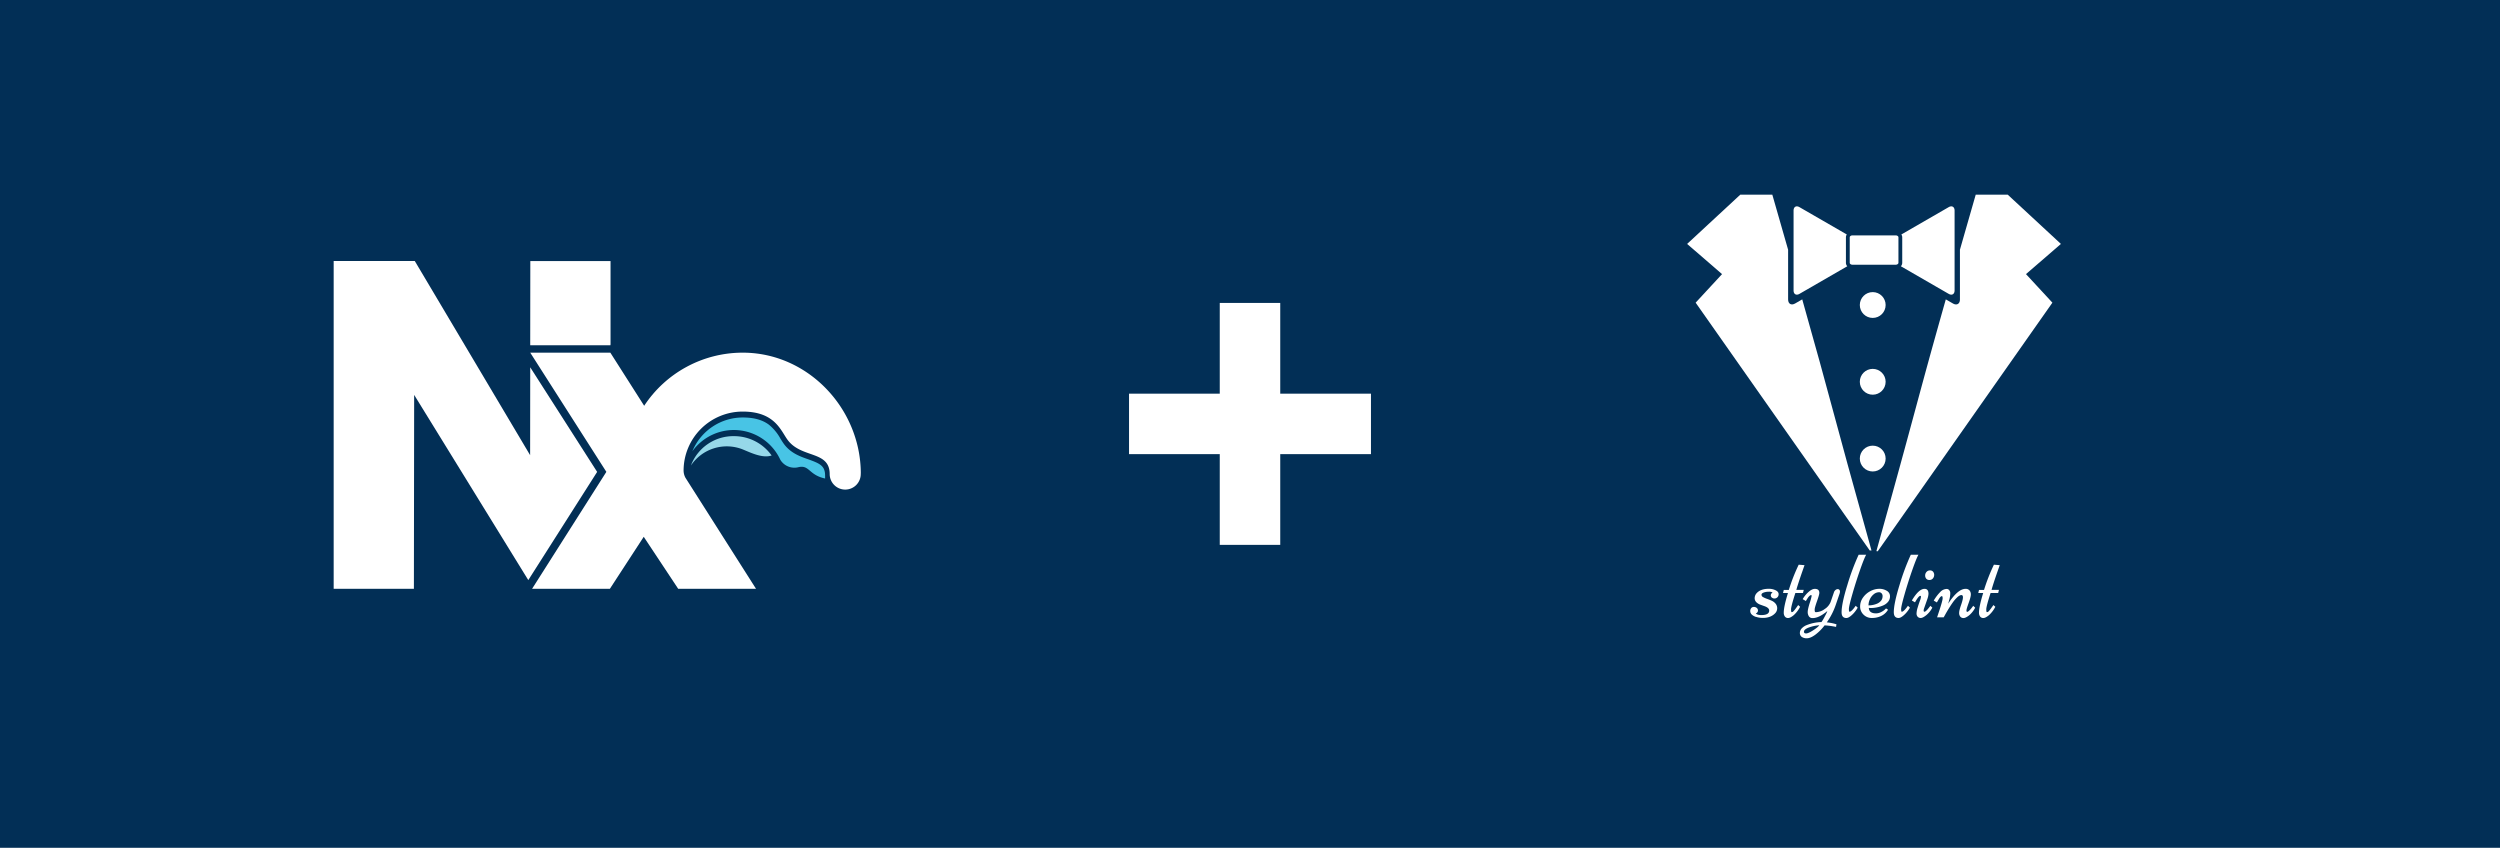 <svg xmlns="http://www.w3.org/2000/svg" width="2480" height="841"><path fill="#022f56" d="M0 0h2480v841H0z"/><g transform="translate(1240,420.5) scale(1.3) translate(-1240,-420.5)"><linearGradient id="lg-0.2519962050414528" x1="0" x2="1" y1="0" y2="0"><stop stop-color="#8154e8" offset="0"></stop><stop stop-color="#47bc99" offset="1"></stop></linearGradient><path d="" fill="url(#lg-0.2519962050414528)" opacity="0.7"><animate attributeName="d" dur="20s" repeatCount="indefinite" keyTimes="0;0.333;0.667;1" calcmod="spline" keySplines="0.2 0 0.2 1;0.2 0 0.2 1;0.2 0 0.2 1" begin="0s" values="M0 0M 0 782.064Q 248 734.918 496 733.362T 992 662.007T 1488 656.701T 1984 606.174T 2480 649.574L 2480 229.389Q 2232 253.697 1984 249.67T 1488 223.567T 992 188.595T 496 146.172T 0 132.84Z;M0 0M 0 758.776Q 248 700.689 496 699.822T 992 726.237T 1488 621.429T 1984 615.47T 2480 576.094L 2480 262.548Q 2232 207.153 1984 202.969T 1488 174.508T 992 95.48T 496 106.637T 0 106.918Z;M0 0M 0 787.309Q 248 781.7 496 774.737T 992 687.884T 1488 709.929T 1984 678.804T 2480 655.192L 2480 245.095Q 2232 187.497 1984 180.584T 1488 145.315T 992 137.11T 496 67.206T 0 68.899Z;M0 0M 0 782.064Q 248 734.918 496 733.362T 992 662.007T 1488 656.701T 1984 606.174T 2480 649.574L 2480 229.389Q 2232 253.697 1984 249.67T 1488 223.567T 992 188.595T 496 146.172T 0 132.84Z"></animate></path><path d="" fill="url(#lg-0.2519962050414528)" opacity="0.7"><animate attributeName="d" dur="20s" repeatCount="indefinite" keyTimes="0;0.333;0.667;1" calcmod="spline" keySplines="0.2 0 0.2 1;0.2 0 0.2 1;0.2 0 0.2 1" begin="-5s" values="M0 0M 0 715.543Q 248 754.148 496 749.507T 992 653.603T 1488 713.506T 1984 601.143T 2480 579.552L 2480 243.418Q 2232 224.855 1984 217.576T 1488 133.831T 992 129.434T 496 118.589T 0 54.381Z;M0 0M 0 736.667Q 248 759.984 496 758.034T 992 665.133T 1488 676.911T 1984 604.146T 2480 611.842L 2480 211.577Q 2232 223.019 1984 213.232T 1488 161.971T 992 133.176T 496 111.851T 0 47.267Z;M0 0M 0 741.106Q 248 743.27 496 734.103T 992 681.396T 1488 616.086T 1984 592.085T 2480 625.558L 2480 192.362Q 2232 187.588 1984 182.53T 1488 125.267T 992 106.388T 496 147.992T 0 85.189Z;M0 0M 0 715.543Q 248 754.148 496 749.507T 992 653.603T 1488 713.506T 1984 601.143T 2480 579.552L 2480 243.418Q 2232 224.855 1984 217.576T 1488 133.831T 992 129.434T 496 118.589T 0 54.381Z"></animate></path><path d="" fill="url(#lg-0.2519962050414528)" opacity="0.7"><animate attributeName="d" dur="20s" repeatCount="indefinite" keyTimes="0;0.333;0.667;1" calcmod="spline" keySplines="0.2 0 0.2 1;0.2 0 0.2 1;0.2 0 0.2 1" begin="-10s" values="M0 0M 0 720.382Q 248 726.896 496 723.73T 992 649.681T 1488 673.765T 1984 672.745T 2480 570.544L 2480 250.954Q 2232 209.413 1984 203.63T 1488 197.505T 992 165.769T 496 156.535T 0 97.37Z;M0 0M 0 724.396Q 248 769.13 496 768.483T 992 655.421T 1488 617.61T 1984 675.6T 2480 578.656L 2480 207.306Q 2232 246.784 1984 242.786T 1488 165.135T 992 155.299T 496 153.481T 0 120.617Z;M0 0M 0 786.75Q 248 694.89 496 694.786T 992 741.901T 1488 712.743T 1984 600.771T 2480 560.934L 2480 225.954Q 2232 186.207 1984 185.029T 1488 183.61T 992 97.769T 496 92.843T 0 91.783Z;M0 0M 0 720.382Q 248 726.896 496 723.73T 992 649.681T 1488 673.765T 1984 672.745T 2480 570.544L 2480 250.954Q 2232 209.413 1984 203.63T 1488 197.505T 992 165.769T 496 156.535T 0 97.37Z"></animate></path><path d="" fill="url(#lg-0.2519962050414528)" opacity="0.7"><animate attributeName="d" dur="20s" repeatCount="indefinite" keyTimes="0;0.333;0.667;1" calcmod="spline" keySplines="0.2 0 0.2 1;0.2 0 0.2 1;0.2 0 0.2 1" begin="-15s" values="M0 0M 0 707.139Q 248 741.154 496 738.949T 992 680.435T 1488 617.146T 1984 639.791T 2480 579.383L 2480 274.183Q 2232 237.131 1984 234.979T 1488 168.624T 992 103.707T 496 163.546T 0 98.187Z;M0 0M 0 710.416Q 248 759.672 496 753.59T 992 722.591T 1488 690.511T 1984 585.36T 2480 623.482L 2480 185.487Q 2232 165.474 1984 163.108T 1488 141.108T 992 151.59T 496 69.383T 0 36.6Z;M0 0M 0 772.84Q 248 719.114 496 712.298T 992 743.783T 1488 695.626T 1984 610.738T 2480 572.418L 2480 216.061Q 2232 227.299 1984 225.078T 1488 132.282T 992 126.291T 496 126.076T 0 107.88Z;M0 0M 0 707.139Q 248 741.154 496 738.949T 992 680.435T 1488 617.146T 1984 639.791T 2480 579.383L 2480 274.183Q 2232 237.131 1984 234.979T 1488 168.624T 992 103.707T 496 163.546T 0 98.187Z"></animate></path></g><path fill="#fff" d="m592.362 468.125-66.38-103.76-.1 87.18-114.4-192.6h-80.48v325.14h79.58l.26-192.36 113.22 183.74 68.3-107.34zM526.002 342.525h79.48l.18-.92v-82.66h-79.58l-.1 82.66.02.92z"/><path d="M728.322 432.665a44.96 44.96 0 0 0-42.94 29.14 42.82 42.82 0 0 1 51.08-16.12c8.64 3.52 20 9.2 29 6.16a45.7 45.7 0 0 0-37.14-19.18Z" fill="#96d8e9"/><path d="M818.502 471.785c0-9.74-5.3-12-16.3-16-8.16-2.84-17.42-6.04-24.16-14.84-1.32-1.74-2.54-3.7-3.84-5.78a46.44 46.44 0 0 0-11.62-14c-6.42-4.72-14.84-7.02-25.76-7.02a54.12 54.12 0 0 0-50 33.5 50.74 50.74 0 0 1 87.26 8.46 16.3 16.3 0 0 0 18.22 7.28c10.74-2.3 10 7.86 26.22 11.3Z" fill="#48c4e5"/><path d="M853.922 469.705v-.22c-.24-64.48-52.58-119.64-117.1-119.64a116.96 116.96 0 0 0-97.82 52.72l-.42-.72-33.12-52h-79.46l75.5 118.24-73.68 116h77.18l33.58-51.58 34.18 51.58h77.2l-70-110.16a15.28 15.28 0 0 1-1.84-6.98 58.64 58.64 0 0 1 58.66-58.66c32.44 0 37.86 19.4 44.86 28.52 13.82 18 41.42 10.12 41.42 33.6a15.402 15.402 0 1 0 30.8-.46v-.24Z" fill="#fff"/><path d="M854.002 486.305a29.48 29.48 0 0 1-2.24 16.14c-4.4 10.18-11.74 6.78-11.74 6.78s-6.32-3.08-2.48-8.98c4.26-6.58 12.68-5.82 16.46-13.94Z" fill="#022f56"/><path d="M1360 390.5h-90v-90h-60v90h-90v60h90v90h60v-90h90ZM1741.911 611.965a10.381 10.381 0 0 1-4.355-2.54 4.797 4.797 0 0 1-1.31-3.242 4.44 4.44 0 0 1 .98-2.944 3.222 3.222 0 0 1 2.585-1.173 4.524 4.524 0 0 1 2.844.955 3.217 3.217 0 0 1 1.237 2.705c0 1.173-.716 2.128-2.144 2.903 1.182 1.015 2.984 1.532 5.41 1.532q7.877 0 7.877-4.475 0-2.805-4.989-4.475-2.052-.717-4.125-1.492a10.207 10.207 0 0 1-3.612-2.327 5.59 5.59 0 0 1-1.678-3.74 7.477 7.477 0 0 1 2.098-5.37c2.625-2.804 6.584-4.197 11.834-4.197a15.114 15.114 0 0 1 6.843 1.472c1.989.995 2.983 2.248 2.983 3.8a4.144 4.144 0 0 1-6.663 3.5 2.87 2.87 0 0 1-1.094-2.407 3.167 3.167 0 0 1 1.81-2.665 6.966 6.966 0 0 0-3.878-.796 14.368 14.368 0 0 0-4.953.816q-2.208.805-2.208 2.203a2.69 2.69 0 0 0 1.611 2.328 23.238 23.238 0 0 0 3.879 1.73 59.079 59.079 0 0 1 4.574 1.82 10.772 10.772 0 0 1 3.899 2.938 7.188 7.188 0 0 1-.676 9.798c-2.884 2.884-6.843 4.336-11.835 4.336a21.086 21.086 0 0 1-7.021-1.075l.075.08Zm32.608-26.804a184.524 184.524 0 0 1 9.79-24.987l5.78.465c-.342.994-1.181 3.401-2.518 7.18-2.89 8.374-4.754 14.142-5.595 17.344h7.32l-.737 3.083h-7.558q-4.266 13.247-4.276 16.115 0 2.864.597 2.864a2.56 2.56 0 0 0 1.054-.218q1.253-.687 5.41-6.803l1.91 1.73a28.28 28.28 0 0 1-6.425 8.414c-2.208 1.81-4.018 2.721-5.45 2.721a3.772 3.772 0 0 1-3.242-1.492 6.25 6.25 0 0 1-1.094-3.819c0-3.938 1.392-10.442 4.157-19.472h-4.893l.756-3.083h5.092l-.076-.04Zm16.783 11-3.029-1.818a28.212 28.212 0 0 1 5.804-7.131c2.315-2.049 4.39-3.063 6.226-3.063 2.983 0 4.475 1.333 4.475 4.018 0 1.133-.772 3.838-2.307 8.174s-2.308 7.061-2.308 8.215a6.569 6.569 0 0 0 .231 2.228c.16.338.497.497 1.034.497a15.198 15.198 0 0 0 8.752-3.182 14.893 14.893 0 0 0 5.848-7.061l3.262-9.508a4.912 4.912 0 0 1 1.59-2.287 3.43 3.43 0 0 1 2.09-.836 2.143 2.143 0 0 1 1.63.657 2.408 2.408 0 0 1 .637 1.73 6.668 6.668 0 0 1-.418 2.248l-3.54 10.343a67.553 67.553 0 0 1-9.09 18 47.31 47.31 0 0 1 9.567 1.91l-.378 2.605a75.106 75.106 0 0 0-11.377-1.537 46.573 46.573 0 0 1-9.249 9.308c-3.162 2.307-5.907 3.48-8.254 3.48a8.21 8.21 0 0 1-5.271-1.431 4.736 4.736 0 0 1-1.75-3.89 6.566 6.566 0 0 1 1.87-4.496 13.317 13.317 0 0 1 4.992-3.278 43.218 43.218 0 0 1 14.56-2.983 43.334 43.334 0 0 0 3.122-5.247c1.63-3 2.546-4.893 2.665-5.669-5.51 4.654-10.343 6.982-14.54 6.982a4.154 4.154 0 0 1-3.719-1.75 7.631 7.631 0 0 1-1.173-4.313c0-1.702.656-4.634 1.949-8.791a50.934 50.934 0 0 0 1.941-7.081c0-.577-.14-.855-.398-.855a2.14 2.14 0 0 0-.867.199 2.991 2.991 0 0 0-.907.656l-.815.835s-.518.637-.816 1.104l-.676 1.074c-.657 1.03-1.074 1.71-1.261 2.049l-.1-.1Zm13.472 24.102a36.14 36.14 0 0 0-7.692 1.353q-7.548 2.148-7.552 5.032c0 1.153.696 1.726 2.128 1.726s3.76-1.034 6.982-3.103 5.27-3.733 6.106-5.012h.026Zm38.925-69.969h7.554q-2 3.446-6.146 15.312-4.147 11.862-7.578 23.868-3.431 12-3.421 14.684c0 1.79.218 2.69.656 2.69q1.969 0 6.106-5.908l1.97 1.87a30.177 30.177 0 0 1-4.416 5.967q-4.177 4.296-6.803 4.292c-3.162 0-4.753-1.91-4.753-5.728q0-8.533 5.668-26.892a232.726 232.726 0 0 1 11.218-30.113l-.053-.04Zm10.163 52.814q.28 5.361 7.228 5.36a11.409 11.409 0 0 0 5.339-1.467 15.254 15.254 0 0 0 4.5-3.473l2.006 1.305q-3.867 6.48-12.348 7.924a24.236 24.236 0 0 1-3.594.278 11.434 11.434 0 0 1-8.394-3.331 11.043 11.043 0 0 1-3.355-8.135 14.935 14.935 0 0 1 2.938-8.895 20.203 20.203 0 0 1 7.34-6.325 19.113 19.113 0 0 1 8.695-2.248 13.89 13.89 0 0 1 7.435 1.95 6.116 6.116 0 0 1 3.214 5.27 8.351 8.351 0 0 1-1.925 5.709 12.827 12.827 0 0 1-5.072 3.66 31.628 31.628 0 0 1-11.974 2.466l-1.989-.1-.04.05Zm-.278-2.566a21.777 21.777 0 0 0 8.322-1.65 10.202 10.202 0 0 0 4.38-3.356 7.19 7.19 0 0 0 1.233-3.962 4.025 4.025 0 0 0-1.074-3.077 3.294 3.294 0 0 0-2.288-1.003 8.426 8.426 0 0 0-5.49 2.075 13.366 13.366 0 0 0-3.798 5.032 14.564 14.564 0 0 0-1.313 5.947l.026-.004Zm41.954-50.248h7.552q-2.008 3.443-6.152 15.31-4.147 11.865-7.578 23.868t-3.429 14.684c0 1.788.219 2.685.652 2.685q1.958 0 6.107-5.923l1.957 1.866a29.687 29.687 0 0 1-4.436 5.967q-4.206 4.29-6.802 4.286c-3.182 0-4.754-1.91-4.754-5.734q0-8.533 5.649-26.897a232.504 232.504 0 0 1 11.218-30.114h.016Zm9.905 62.743a4.008 4.008 0 0 1-3.103-1.213 4.703 4.703 0 0 1-1.12-3.332 21.617 21.617 0 0 1 1.094-5.78q1.092-3.657 2.194-6.643a14.927 14.927 0 0 0 1.094-3.986c0-.668-.213-1.002-.65-1.002q-1.635 0-5.267 6.432l-3.123-1.818q6.856-11.561 12.59-11.562 3.909 0 3.915 4.94a18.547 18.547 0 0 1-.935 4.615l-3.355 9.601a6.94 6.94 0 0 0-.517 2.447c0 .73.282 1.094.843 1.094q1.581 0 5.828-5.872l1.955 1.818a24.102 24.102 0 0 1-5.991 7.459q-3.473 2.798-5.456 2.804Zm13.26-42.678a5.27 5.27 0 0 1-1.258 3.427 4.162 4.162 0 0 1-3.401 1.552 3.916 3.916 0 0 1-3.203-1.273 4.866 4.866 0 0 1-1.074-3.242 5.135 5.135 0 0 1 1.333-3.461 4.314 4.314 0 0 1 3.42-1.512 3.793 3.793 0 0 1 3.144 1.333 5.059 5.059 0 0 1 1.054 3.222l-.014-.044Zm13.665 28.833q9.741-15.058 17.48-15.057a4.79 4.79 0 0 1 3.918 1.585 6.128 6.128 0 0 1 1.305 4.018c0 1.611-.722 4.416-2.168 8.394q-2.172 5.967-2.168 7.403c0 .954.23 1.432.7 1.432.62 0 1.535-.637 2.75-1.93a29.592 29.592 0 0 0 3.223-4.077l1.969 1.87a24.412 24.412 0 0 1-6.126 7.677c-2.228 1.727-4.018 2.586-5.41 2.586a3.97 3.97 0 0 1-3.223-1.373 5.606 5.606 0 0 1-1.153-3.739c0-1.571.636-4.157 1.89-7.757s1.889-6.126 1.889-7.638-.497-2.267-1.532-2.267c-1.173 0-2.565.756-4.196 2.267a34.032 34.032 0 0 0-4.694 5.53q-3.64 5.22-7.42 12.033l-1.252 2.242h-6.564l1.452-4.38q4.057-12.122 4.057-14.38c0-1.504-.238-2.268-.736-2.268-.895 0-1.969 1.074-3.202 3.218-.278.497-.517.895-.696 1.194s-.398.656-.627 1.074c-.238.417-.377.676-.449.771l-3.123-1.814a43.07 43.07 0 0 1 6.663-8.751 9.085 9.085 0 0 1 6.206-2.817 3.184 3.184 0 0 1 2.492 1.214 4.3 4.3 0 0 1 1.048 2.924 21.136 21.136 0 0 1-.278 3.38 22.542 22.542 0 0 1-.593 2.746l-.795 2.824q-.484 1.724-.537 1.955l-.1-.091Zm35.802-14.03a184.562 184.562 0 0 1 9.786-24.988l5.782.465c-.344.994-1.183 3.401-2.52 7.18-2.89 8.374-4.754 14.142-5.595 17.344h7.32l-.736 3.083h-7.539c-2.864 8.831-4.272 14.202-4.272 16.115q0 2.864.597 2.864a2.56 2.56 0 0 0 1.054-.218q1.253-.687 5.41-6.803l1.91 1.73a28.612 28.612 0 0 1-6.425 8.414c-2.208 1.81-4.018 2.721-5.45 2.721a3.772 3.772 0 0 1-3.242-1.492 6.25 6.25 0 0 1-1.094-3.819c0-3.938 1.392-10.442 4.157-19.472h-4.893l.752-3.083h5.086l-.09-.04ZM1861.555 546.035c40.55-145.008 39.375-145.663 68.688-249.057l7.048 4.07c3.83 2.213 6.965.404 6.965-4.009v-49.307c7.778-27.243 13.874-48.294 15.66-54.624h31.757l52.757 48.874-34.648 29.943 26.199 28.325-172.674 245.785c-.844 1.388-2.02 1.071-1.752 0Z" fill="#fff"/><path d="M1880.42 233.485c1.558 0 2.832.862 2.832 1.932v25.27c0 1.067-1.274 1.934-2.833 1.934h-42.656c-1.568 0-2.838-.864-2.838-1.935v-25.269c0-1.066 1.27-1.932 2.838-1.932Zm52.649-27.98-46.926 27.09a5.102 5.102 0 0 1 .875 2.823v25.27a5.18 5.18 0 0 1-1.346 3.447l47.397 27.362c3.23 1.866 5.881.34 5.881-3.388v-79.212c0-3.73-2.65-5.253-5.881-3.391Zm-101.912 55.181v-25.269a5.143 5.143 0 0 1 .87-2.817l-46.927-27.094c-3.229-1.862-5.877-.339-5.877 3.39v79.212c0 3.726 2.645 5.256 5.877 3.387l47.394-27.364a5.192 5.192 0 0 1-1.338-3.445Z" fill="#fff"/><path d="M1854.753 546.035h1.753c-40.545-145.008-39.378-145.663-68.688-249.057l-7.05 4.07c-3.828 2.213-6.963.404-6.963-4.009v-49.307c-7.782-27.243-13.875-48.294-15.665-54.624h-31.755l-52.755 48.874 34.645 29.943-26.2 28.325Z" fill="#fff"/><circle cx="1857.743" cy="302.572" r="12.808" fill="#fff"/><circle cx="1857.743" cy="378.73" r="12.808" fill="#fff"/><circle cx="1857.743" cy="454.897" r="12.807" fill="#fff"/></svg>
